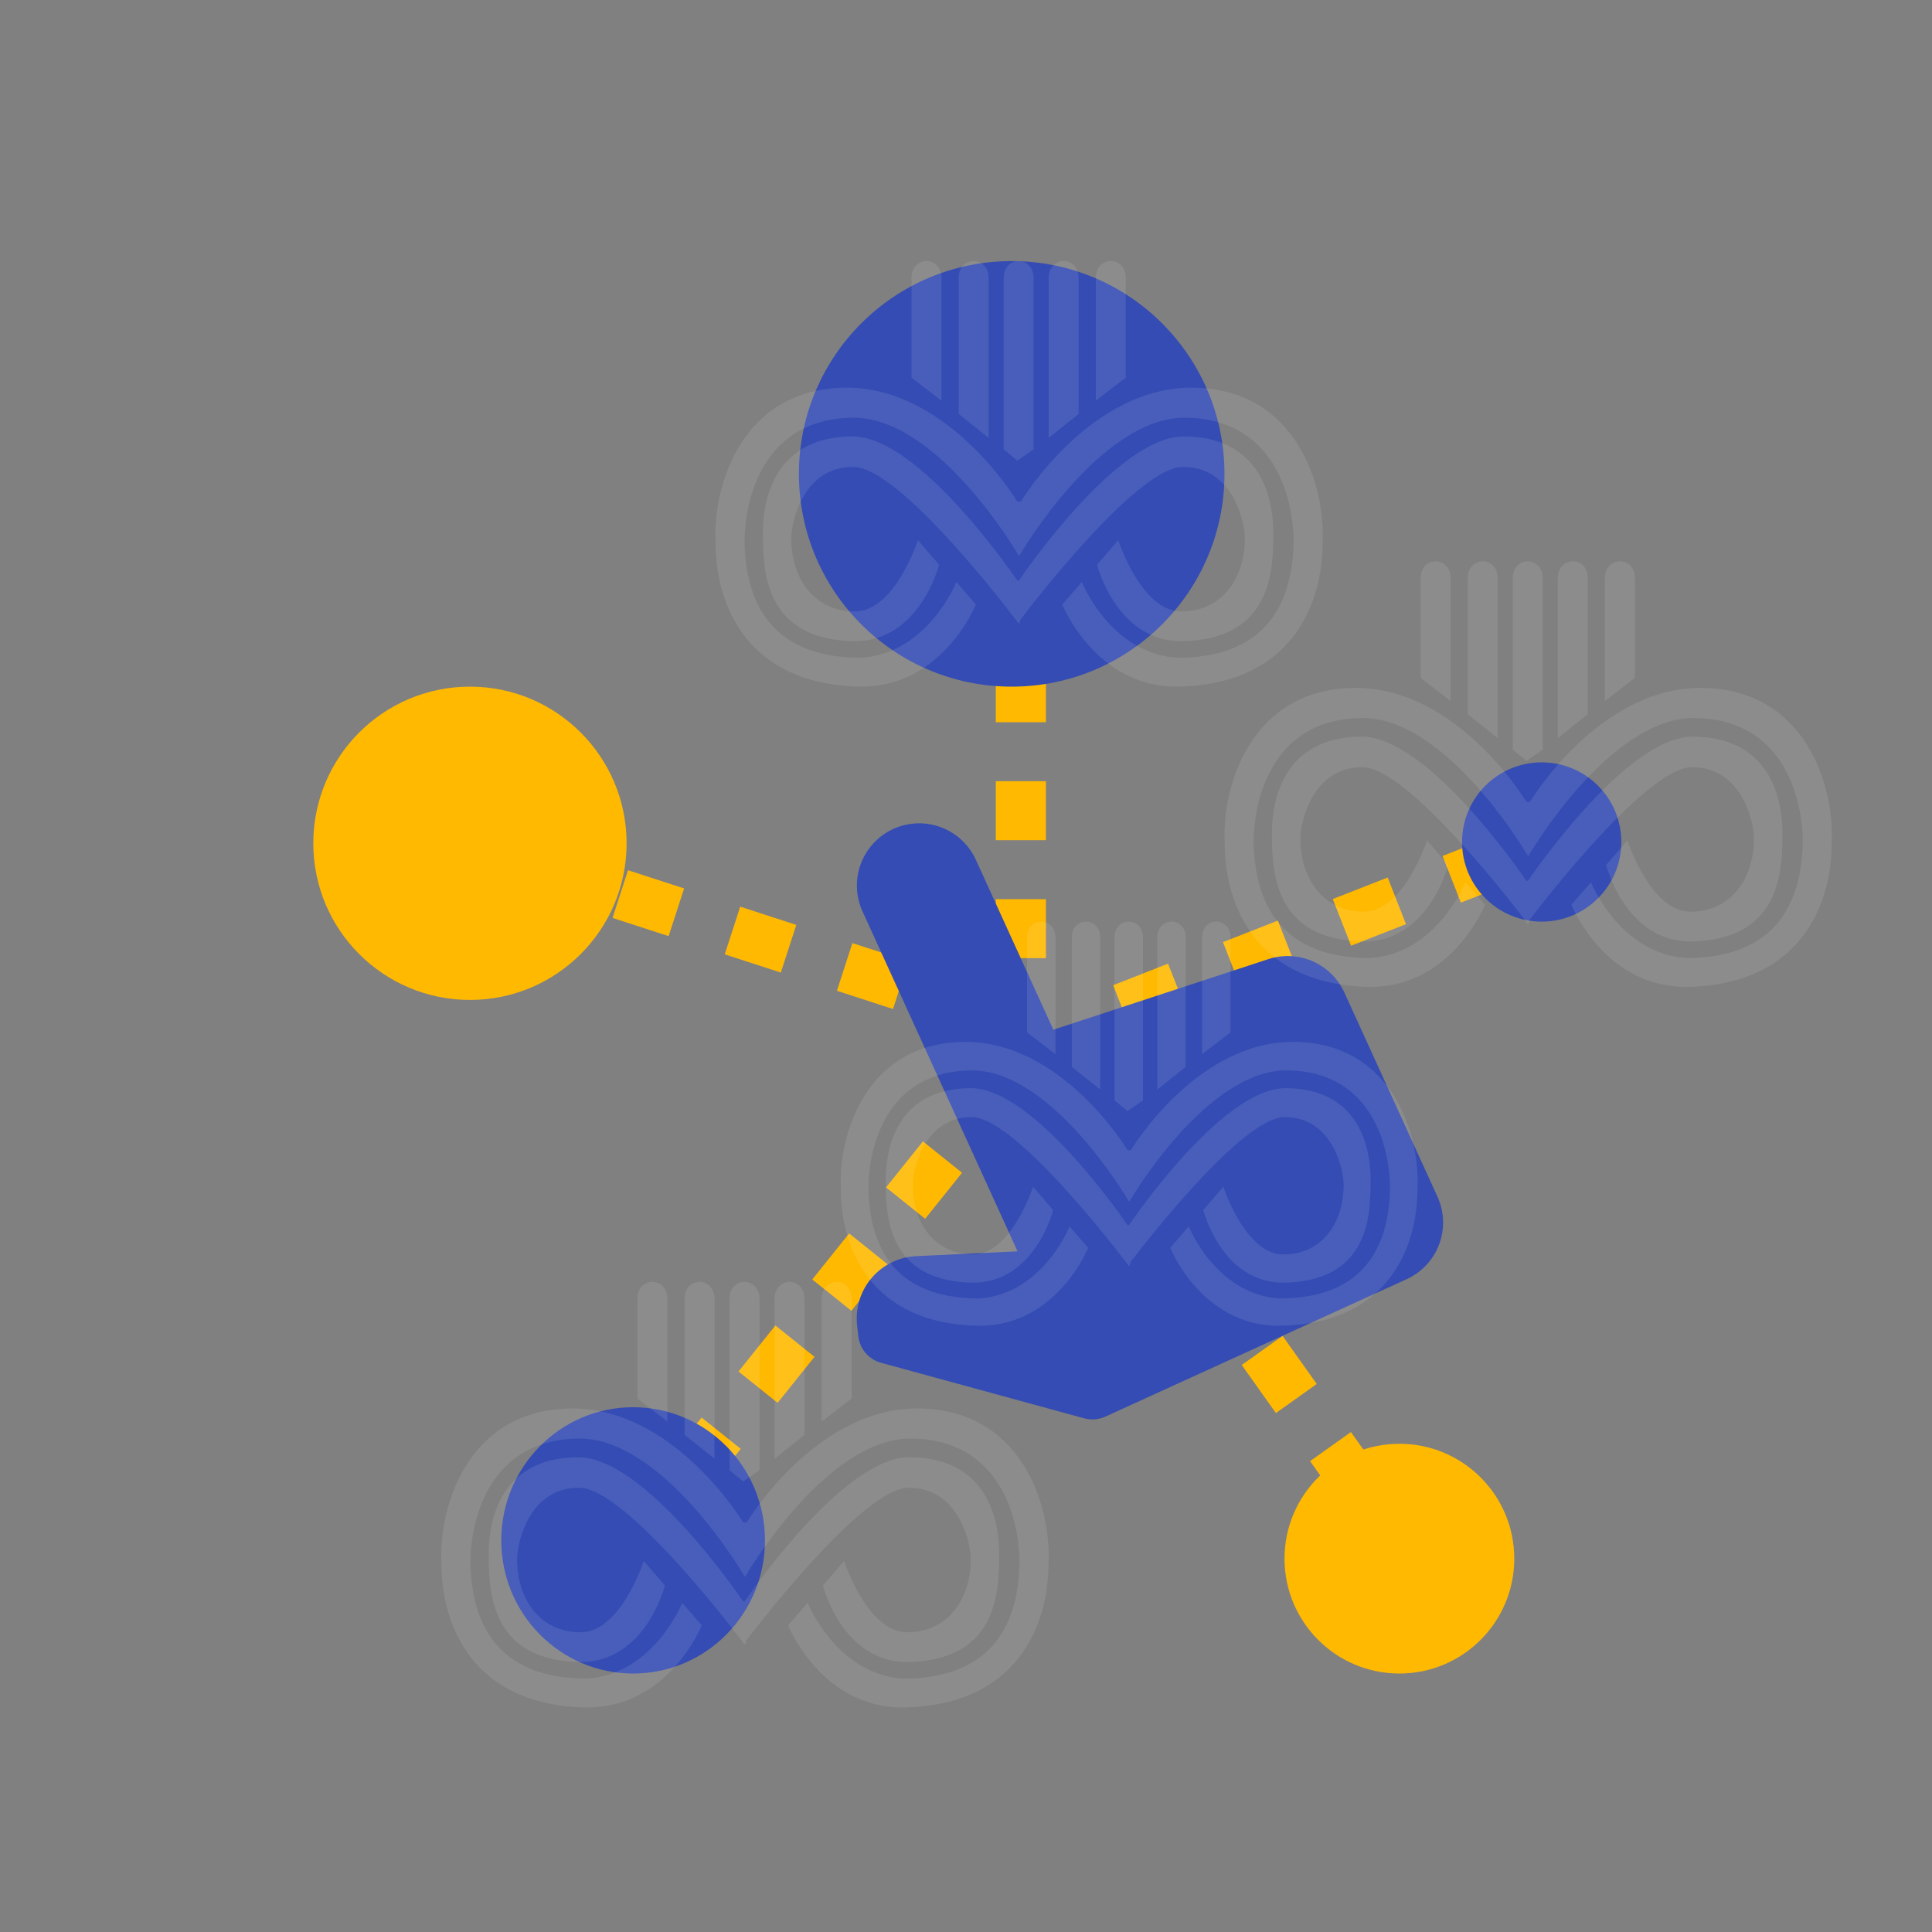 <svg width="740" height="740" viewBox="0 0 740 740" fill="none" xmlns="http://www.w3.org/2000/svg">
<rect x="0" y="0" width="740" height="740" fill="#808080" stroke="none"/>
<line x1="429.871" y1="386.292" x2="576.718" y2="328.683" stroke="#FFB901" stroke-width="19.203" stroke-dasharray="22.59 22.59"/>
<line x1="262.095" y1="566.571" x2="380.702" y2="418.595" stroke="#FFB901" stroke-width="19.203" stroke-dasharray="22.59 22.59"/>
<line x1="522.696" y1="572.492" x2="425.552" y2="435.812" stroke="#FFB901" stroke-width="19.203" stroke-dasharray="22.59 22.59"/>
<line x1="194.612" y1="328.489" x2="371.958" y2="386.098" stroke="#FFB901" stroke-width="19.203" stroke-dasharray="22.59 22.59"/>
<line x1="391.019" y1="366.992" x2="391.019" y2="193.035" stroke="#FFB901" stroke-width="19.203" stroke-dasharray="22.59 22.59"/>
<path d="M485.772 367.379L403.455 394.4L373.764 329.303C371.139 323.549 366.336 319.072 360.41 316.859C354.485 314.646 347.923 314.877 342.168 317.502C336.413 320.126 331.937 324.93 329.724 330.855C327.51 336.781 327.742 343.343 330.366 349.097L389.748 479.29L350.866 481.14C347.62 481.294 344.439 482.111 341.52 483.539C338.601 484.967 336.004 486.977 333.889 489.445C331.775 491.913 330.187 494.787 329.223 497.891C328.26 500.995 327.94 504.263 328.286 507.494L328.742 511.742C328.998 514.126 329.966 516.378 331.521 518.203C333.076 520.028 335.146 521.343 337.459 521.974L415.28 543.256C417.959 543.987 420.828 543.753 423.367 542.596L538.783 489.953C544.538 487.329 549.014 482.525 551.227 476.6C553.441 470.674 553.209 464.113 550.585 458.358L514.906 380.133C512.469 374.796 508.15 370.544 502.775 368.191C497.401 365.838 491.347 365.549 485.772 367.379Z" fill="#344CB3"/>
<circle cx="387.5" cy="181.5" r="81.5" fill="#344CB3"/>
<circle cx="590.5" cy="322.5" r="30.5" fill="#344CB3"/>
<circle cx="536" cy="597" r="44" fill="#FFB901"/>
<ellipse cx="242.5" cy="590" rx="50.5" ry="51" fill="#344CB3"/>
<circle cx="180" cy="323" r="60" fill="#FFB901"/>
<g opacity="0.1">
<path d="M437.792 359.148V421.521L431.87 425.599L426.889 421.521V359.148C426.889 350.884 437.792 351.018 437.792 359.148Z" fill="white"/>
<path d="M404.272 359.148V403.8L393.369 395.425V359.148C393.369 350.884 404.272 351.018 404.272 359.148Z" fill="white"/>
<path d="M421.424 359.148V417.346L410.521 408.648V359.148C410.521 350.884 421.424 351.018 421.424 359.148Z" fill="white"/>
<path d="M460.413 359.148V403.8L471.316 395.425V359.148C471.316 350.884 460.413 351.018 460.413 359.148Z" fill="white"/>
<path d="M443.261 359.148V417.346L454.164 408.648V359.148C454.164 350.884 443.261 351.018 443.261 359.148Z" fill="white"/>
<path d="M496.01 399.05C533.62 399.643 544.013 435.077 542.925 455.481C542.925 477.736 531.74 507.231 489.873 507.825C460.103 507.825 448.222 477.98 448.204 477.935L455.33 469.72C455.356 469.784 465.555 495.555 489.873 497.334C517.586 497.334 531.7 483.022 532.39 455.481C532.39 438.443 524.927 410.349 493.07 409.991C462.272 409.646 433.232 459.182 433.232 459.182L432.494 460.339L431.768 459.182C431.768 459.182 402.729 409.646 371.931 409.991C340.073 410.348 332.61 438.443 332.61 455.481C333.3 483.022 347.414 497.334 375.127 497.334C399.441 495.555 409.641 469.793 409.67 469.72L416.797 477.935C416.797 477.935 404.919 507.825 375.127 507.825C333.26 507.231 322.076 477.736 322.076 455.481C320.988 435.077 331.38 399.643 368.991 399.05C406.602 398.457 431.768 440.346 431.768 440.346V440.396C432.376 440.617 432.703 440.64 433.232 440.396V440.346C433.232 440.346 458.399 398.457 496.01 399.05Z" fill="white"/>
<path d="M492.313 416.791C523.342 416.79 524.985 444.223 524.985 451.729C524.985 464.915 524.862 490.833 491.544 491.306C467.837 491.305 460.857 463.47 460.857 463.47L468.575 454.52C468.575 454.52 476.953 480.466 491.544 480.467C505.929 480.467 514.639 468.889 514.639 453.863C514.639 447.377 509.958 427.916 492.313 427.916C476.144 427.298 437.39 477.679 432.924 483.557V484.101L432.337 485.022L431.758 484.101V484.112C431.723 484.066 389.109 427.259 371.946 427.916C354.301 427.916 349.621 447.377 349.621 453.863C349.621 468.889 358.329 480.467 372.714 480.467C387.306 480.466 395.684 454.52 395.684 454.52L403.403 463.47C403.403 463.47 396.422 491.305 372.714 491.306C339.397 490.833 339.274 464.915 339.274 451.729C339.274 444.223 340.917 416.79 371.946 416.791C396.54 416.792 431.707 469.04 431.758 469.117V469.152C432.062 469.263 432.278 469.309 432.5 469.282V469.117C432.5 469.117 467.701 416.792 492.313 416.791Z" fill="white"/>
</g>
<g opacity="0.1">
<path d="M395.906 106.473V172.138L389.67 176.432L384.427 172.138V106.473C384.427 97.772 395.906 97.913 395.906 106.473Z" fill="white"/>
<path d="M360.615 106.473V153.481L349.137 144.665V106.473C349.137 97.772 360.615 97.913 360.615 106.473Z" fill="white"/>
<path d="M378.673 106.473V167.743L367.194 158.585V106.473C367.194 97.772 378.673 97.913 378.673 106.473Z" fill="white"/>
<path d="M419.72 106.473V153.481L431.199 144.665V106.473C431.199 97.772 419.72 97.913 419.72 106.473Z" fill="white"/>
<path d="M401.662 106.473V167.743L413.141 158.585V106.473C413.141 97.772 401.662 97.913 401.662 106.473Z" fill="white"/>
<path d="M457.195 148.481C496.791 149.106 507.733 186.411 506.586 207.893C506.586 231.322 494.812 262.375 450.735 263C419.432 263 406.915 231.656 406.866 231.531L414.368 222.882C414.368 222.882 425.101 250.078 450.735 251.954C479.911 251.954 494.77 236.887 495.497 207.893C495.497 189.954 487.639 160.376 454.1 160C421.676 159.637 391.104 211.788 391.104 211.788L390.327 213.007L389.562 211.788C389.562 211.788 358.99 159.637 326.566 160C293.027 160.376 285.17 189.954 285.17 207.893C285.897 236.887 300.755 251.954 329.931 251.954C355.565 250.078 366.298 222.882 366.298 222.882L373.8 231.531C373.749 231.661 361.231 263 329.931 263C285.854 262.375 274.08 231.322 274.08 207.893C272.933 186.411 283.875 149.106 323.471 148.481C363.016 147.858 389.493 191.843 389.562 191.957V192.011C390.203 192.243 390.546 192.267 391.104 192.011V191.957C391.166 191.854 417.645 147.858 457.195 148.481Z" fill="white"/>
<path d="M453.304 167.158C485.971 167.157 487.701 196.038 487.701 203.939C487.701 217.822 487.571 245.109 452.496 245.606C427.536 245.606 420.187 216.301 420.187 216.301L428.313 206.879C428.351 206.996 437.167 234.195 452.496 234.195C467.64 234.195 476.808 222.007 476.808 206.188C476.808 199.358 471.881 178.87 453.304 178.87C436.286 178.218 395.497 231.235 390.781 237.442V238.022L390.163 238.992L389.553 238.022V238.033C389.504 237.968 344.649 178.178 326.583 178.87C308.006 178.87 303.079 199.358 303.079 206.188C303.079 222.007 312.248 234.195 327.392 234.195C342.729 234.195 351.546 206.967 351.575 206.879L359.701 216.301C359.701 216.301 352.352 245.606 327.392 245.606C292.316 245.109 292.187 217.822 292.187 203.939C292.187 196.038 293.916 167.157 326.583 167.158C352.454 167.159 389.439 222.077 389.553 222.246V222.284C389.873 222.4 390.1 222.45 390.333 222.422V222.246C390.417 222.122 427.422 167.159 453.304 167.158Z" fill="white"/>
</g>
<g opacity="0.1">
<path d="M290.905 497.473V563.138L284.67 567.432L279.426 563.138V497.473C279.426 488.772 290.905 488.913 290.905 497.473Z" fill="white"/>
<path d="M255.615 497.473V544.481L244.137 535.665V497.473C244.137 488.772 255.615 488.913 255.615 497.473Z" fill="white"/>
<path d="M273.673 497.473V558.743L262.194 549.585V497.473C262.194 488.772 273.673 488.913 273.673 497.473Z" fill="white"/>
<path d="M314.72 497.473V544.481L326.199 535.665V497.473C326.199 488.772 314.72 488.913 314.72 497.473Z" fill="white"/>
<path d="M296.662 497.473V558.743L308.141 549.585V497.473C308.141 488.772 296.662 488.913 296.662 497.473Z" fill="white"/>
<path d="M352.195 539.483C391.792 540.108 402.733 577.413 401.587 598.895C401.587 622.324 389.812 653.377 345.734 654.002C314.37 654.002 301.866 622.532 301.866 622.532L309.368 613.884C309.368 613.884 320.101 641.08 345.734 642.956C374.911 642.956 389.769 627.889 390.496 598.895C390.496 580.956 382.64 551.378 349.101 551.002C316.676 550.638 286.104 602.79 286.104 602.79L285.327 604.009L284.562 602.79C284.562 602.79 253.991 550.639 221.566 551.002C188.027 551.378 180.17 580.956 180.17 598.895C180.897 627.889 195.755 642.956 224.932 642.956C250.536 641.083 261.274 613.945 261.298 613.884L268.801 622.532C268.801 622.532 256.296 654.002 224.932 654.002C180.855 653.377 169.08 622.324 169.08 598.895C167.934 577.413 178.875 540.108 218.472 539.483C258.004 538.86 284.475 582.816 284.562 582.959V583.013C285.202 583.245 285.547 583.269 286.104 583.013V582.959C286.149 582.884 312.632 538.859 352.195 539.483Z" fill="white"/>
<path d="M348.304 558.158C380.971 558.157 382.701 587.038 382.701 594.939C382.701 608.822 382.571 636.109 347.496 636.606C322.536 636.606 315.187 607.301 315.187 607.301L323.313 597.879C323.351 597.996 332.167 625.195 347.496 625.195C362.64 625.195 371.808 613.007 371.808 597.188C371.808 590.358 366.881 569.87 348.304 569.87C331.286 569.218 290.497 622.235 285.781 628.442V629.022L285.163 629.992L284.553 629.022V629.033C284.504 628.968 239.649 569.178 221.583 569.87C203.006 569.87 198.079 590.358 198.079 597.188C198.079 613.007 207.248 625.195 222.392 625.195C237.729 625.195 246.546 597.967 246.575 597.879L254.701 607.301C254.701 607.301 247.352 636.606 222.392 636.606C187.316 636.109 187.187 608.822 187.187 594.939C187.187 587.038 188.916 558.157 221.583 558.158C247.454 558.159 284.439 613.077 284.553 613.246V613.284C284.873 613.4 285.1 613.45 285.333 613.422V613.246C285.417 613.122 322.422 558.159 348.304 558.158Z" fill="white"/>
</g>
<g opacity="0.1">
<path d="M590.906 221.473V287.138L584.67 291.432L579.427 287.138V221.473C579.427 212.772 590.906 212.913 590.906 221.473Z" fill="white"/>
<path d="M555.616 221.473V268.481L544.137 259.665V221.473C544.137 212.772 555.616 212.913 555.616 221.473Z" fill="white"/>
<path d="M573.673 221.473V282.743L562.194 273.585V221.473C562.194 212.772 573.673 212.913 573.673 221.473Z" fill="white"/>
<path d="M614.721 221.473V268.481L626.2 259.665V221.473C626.2 212.772 614.721 212.913 614.721 221.473Z" fill="white"/>
<path d="M596.663 221.473V282.743L608.142 273.585V221.473C608.142 212.772 596.663 212.913 596.663 221.473Z" fill="white"/>
<path d="M652.196 263.482C691.792 264.107 702.734 301.413 701.587 322.895C701.587 346.324 689.812 377.376 645.735 378.001C614.37 378.001 601.866 346.532 601.866 346.532L609.369 337.884C609.404 337.972 620.143 365.083 645.735 366.956C674.911 366.956 689.77 351.889 690.497 322.895C690.497 304.956 682.64 275.378 649.101 275.002C616.722 274.639 586.189 326.645 586.105 326.789L585.327 328.008L584.562 326.789C584.478 326.646 553.945 274.639 521.566 275.002C488.027 275.378 480.17 304.956 480.17 322.895C480.897 351.889 495.756 366.956 524.932 366.956C550.521 365.084 561.261 337.978 561.298 337.884L568.801 346.532C568.801 346.532 556.297 378.001 524.932 378.001C480.855 377.376 469.08 346.324 469.08 322.895C467.933 301.413 478.875 264.107 518.471 263.482C558.044 262.858 584.53 306.905 584.562 306.959V307.013C585.203 307.245 585.547 307.269 586.105 307.013V306.959C586.118 306.937 612.609 262.858 652.196 263.482Z" fill="white"/>
<path d="M648.305 282.158C680.972 282.157 682.701 311.038 682.701 318.939C682.701 332.822 682.572 360.109 647.496 360.606C622.536 360.606 615.188 331.301 615.188 331.301L623.313 321.879C623.351 321.996 632.167 349.195 647.496 349.195C662.64 349.195 671.808 337.007 671.809 321.188C671.809 314.358 666.881 293.87 648.305 293.87C631.286 293.218 590.497 346.235 585.781 352.442V353.022L585.163 353.992L584.554 353.022V353.033C584.505 352.968 539.649 293.178 521.583 293.87C503.007 293.87 498.079 314.358 498.079 321.188C498.079 337.007 507.248 349.195 522.393 349.195C537.73 349.195 546.547 321.967 546.575 321.879L554.701 331.301C554.701 331.301 547.352 360.606 522.393 360.606C487.316 360.109 487.187 332.822 487.188 318.939C487.188 311.038 488.916 282.157 521.583 282.158C547.454 282.159 584.44 337.077 584.554 337.246V337.284C584.873 337.4 585.1 337.45 585.334 337.422V337.246C585.417 337.122 622.423 282.159 648.305 282.158Z" fill="white"/>
</g>
</svg>
